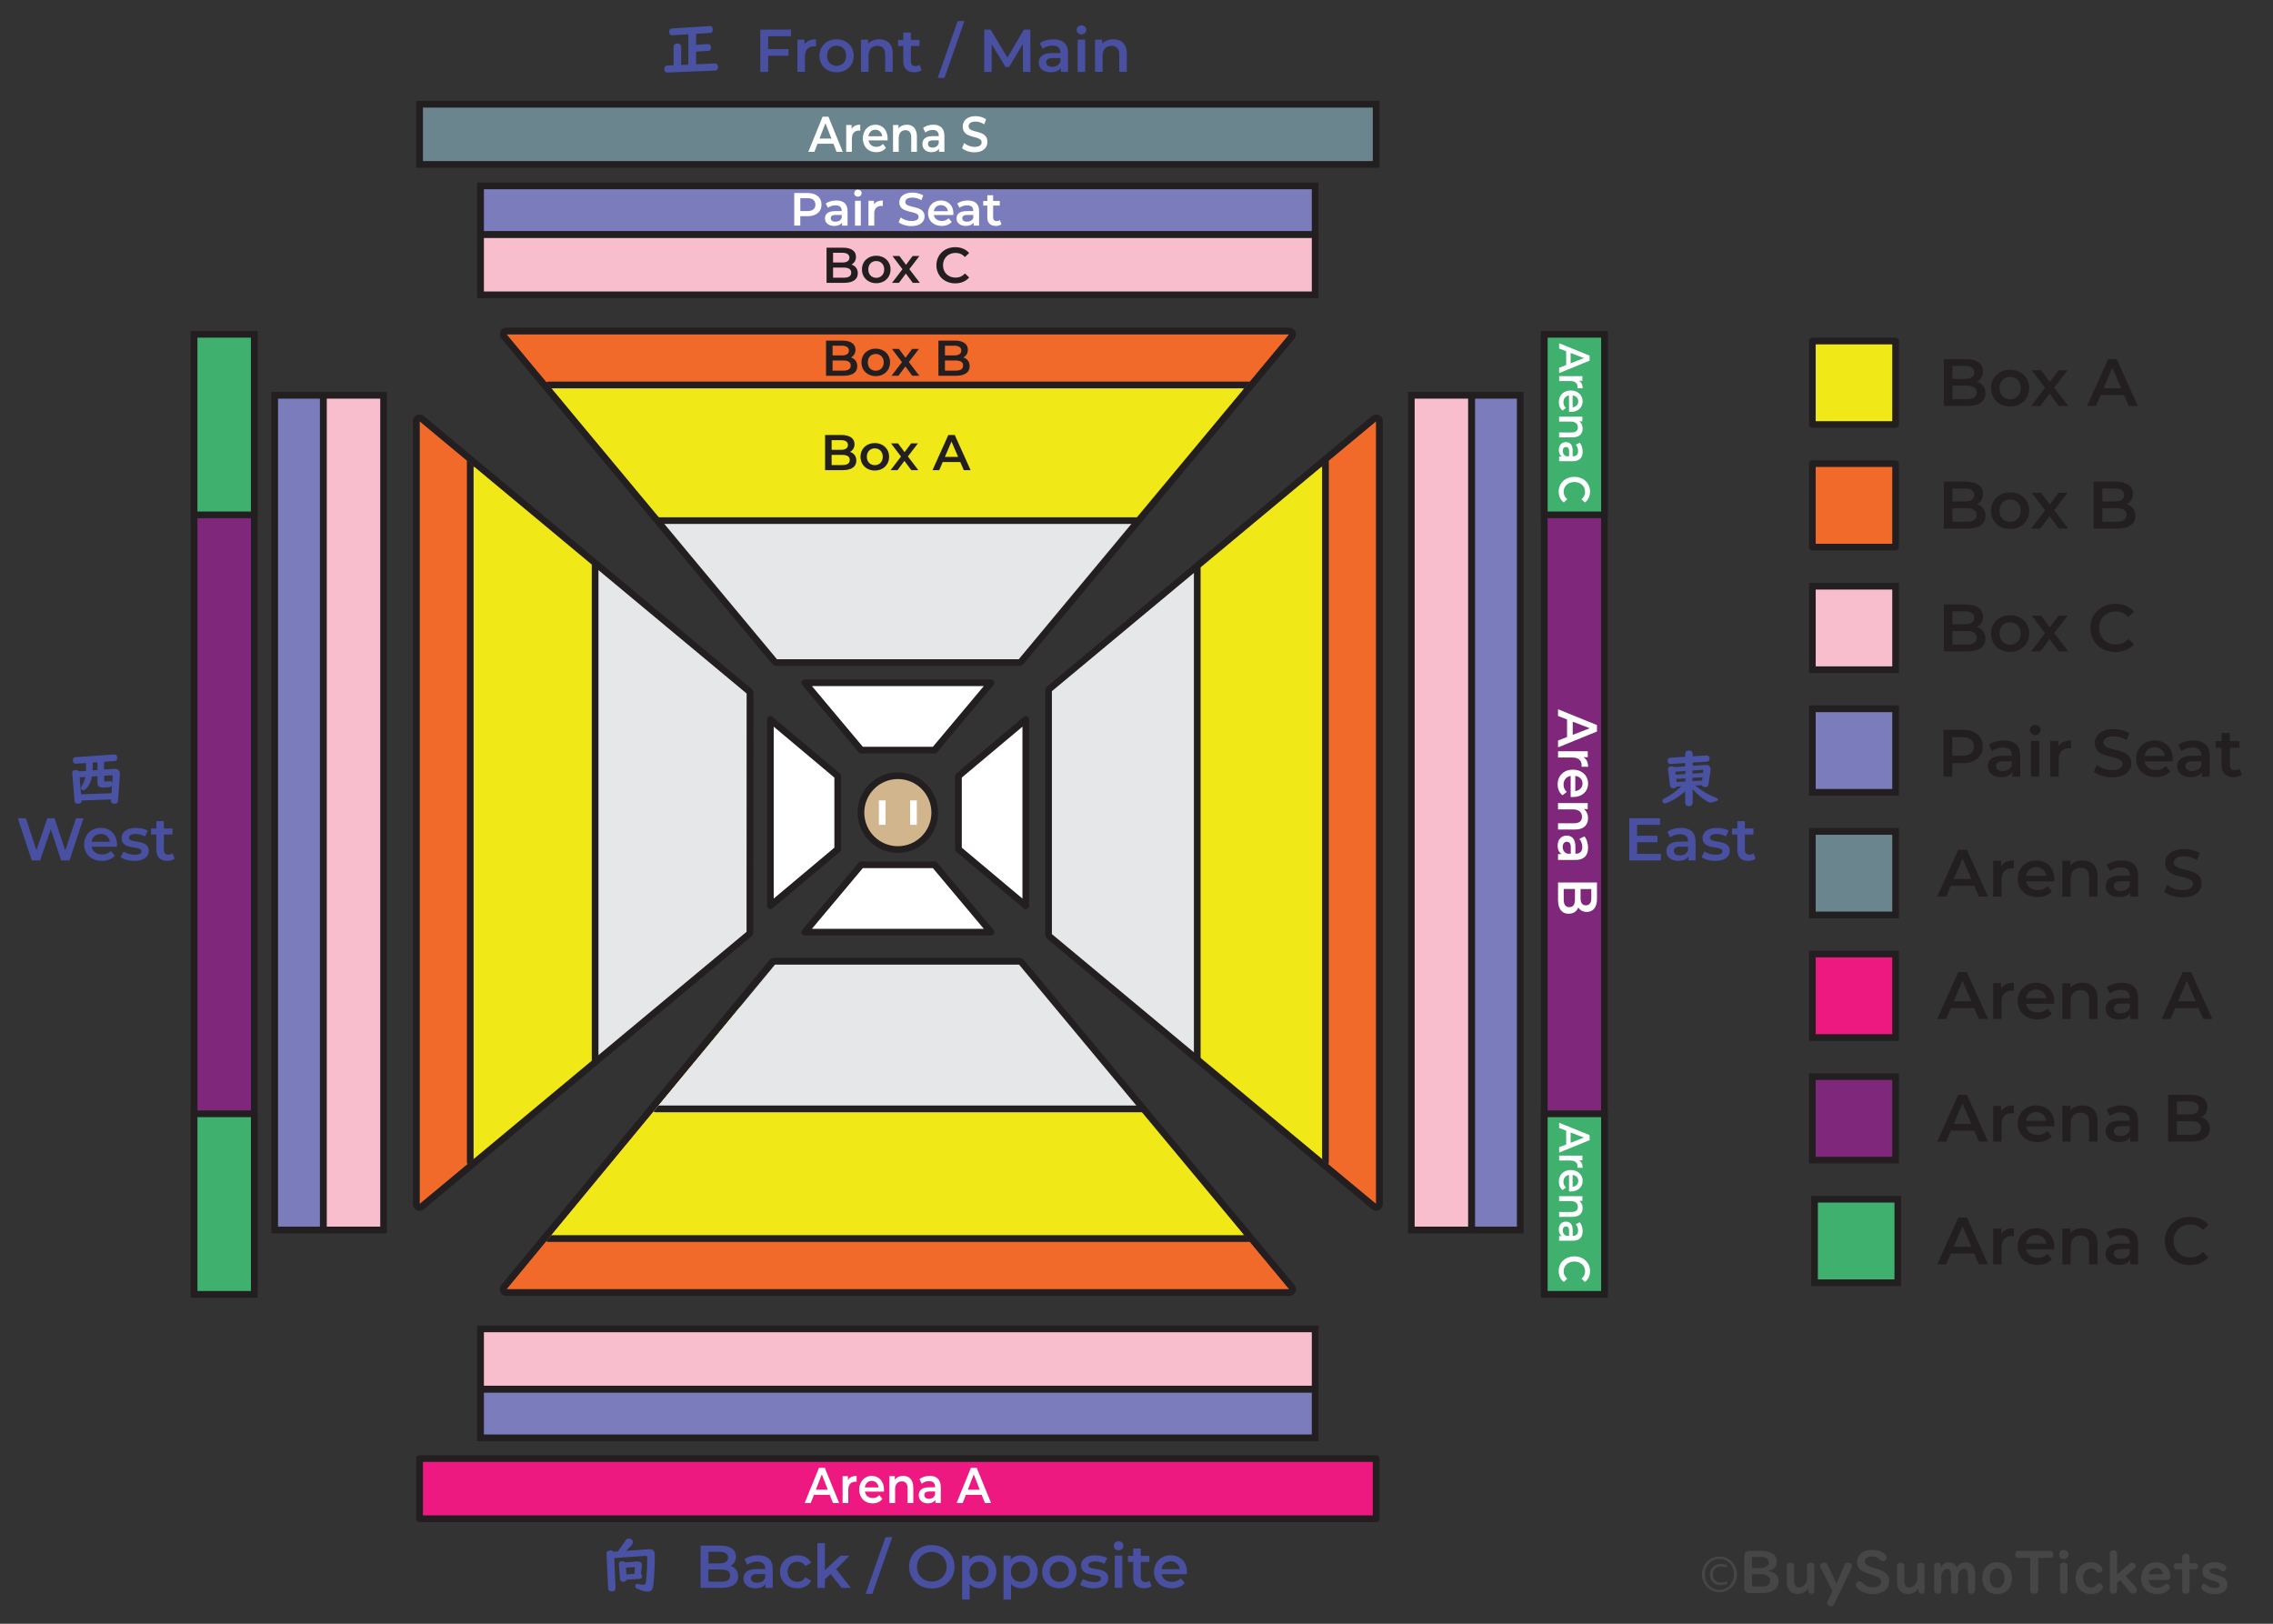 <?xml version="1.0" encoding="UTF-8"?>
<svg id="text" xmlns="http://www.w3.org/2000/svg" xmlns:xlink="http://www.w3.org/1999/xlink" viewBox="0 0 1357.29 969.49">
  <rect x="0" y="0" width="1357.29" height="969.49" fill="#333333" stroke="none"/>
  <defs>
    <style>
      .cls-1, .cls-2 {
        fill: #ed1980;
      }

      .cls-1, .cls-2, .cls-3, .cls-4, .cls-5, .cls-6, .cls-7, .cls-8, .cls-9, .cls-10, .cls-11, .cls-12, .cls-13, .cls-14 {
        stroke-width: 4px;
      }

      .cls-1, .cls-2, .cls-3, .cls-4, .cls-5, .cls-6, .cls-8, .cls-9, .cls-10, .cls-11, .cls-12, .cls-13, .cls-14 {
        stroke: #231f20;
      }

      .cls-1, .cls-3, .cls-4, .cls-5, .cls-7, .cls-8, .cls-10, .cls-13 {
        stroke-miterlimit: 10;
      }

      .cls-15 {
        opacity: .49;
      }

      .cls-2, .cls-6, .cls-9, .cls-11, .cls-12, .cls-14 {
        stroke-linecap: round;
        stroke-linejoin: round;
      }

      .cls-3, .cls-9 {
        fill: #7f287b;
      }

      .cls-16 {
        fill: #231f20;
      }

      .cls-17, .cls-6 {
        fill: #fff;
      }

      .cls-4 {
        fill: #40b06f;
      }

      .cls-5 {
        fill: #d1b58c;
      }

      .cls-18, .cls-14 {
        fill: #f26a2a;
      }

      .cls-19 {
        fill: #4952a3;
      }

      .cls-20, .cls-7, .cls-11 {
        fill: none;
      }

      .cls-21, .cls-12 {
        fill: #f1e917;
      }

      .cls-22 {
        clip-path: url(#clippath-1);
      }

      .cls-7 {
        stroke: #fff;
      }

      .cls-8 {
        fill: #7b7cbb;
      }

      .cls-23 {
        clip-path: url(#clippath-3);
      }

      .cls-24 {
        fill: #e6e7e8;
      }

      .cls-10 {
        fill: #f9becd;
      }

      .cls-25 {
        clip-path: url(#clippath-2);
      }

      .cls-26 {
        fill: #595a5c;
      }

      .cls-13 {
        fill: #6a858e;
      }

      .cls-27 {
        fill: #4950a2;
      }

      .cls-28 {
        clip-path: url(#clippath);
      }
    </style>
    <clipPath id="clippath">
      <polygon class="cls-20" points="536.14 487.33 302.42 769.75 769.87 769.75 536.14 487.33"/>
    </clipPath>
    <clipPath id="clippath-1">
      <polygon class="cls-20" points="536.14 482.02 302.42 199.61 769.87 199.61 536.14 482.02"/>
    </clipPath>
    <clipPath id="clippath-2">
      <polygon class="cls-20" points="539.32 485.2 821.73 718.92 821.73 251.47 539.32 485.2"/>
    </clipPath>
    <clipPath id="clippath-3">
      <polygon class="cls-20" points="532.97 485.2 250.55 718.92 250.55 251.47 532.97 485.2"/>
    </clipPath>
  </defs>
  <g class="cls-15">
    <g>
      <path class="cls-26" d="M1037.18,939.98c0,5.94-4.56,10.7-10.39,10.7s-10.49-4.76-10.49-10.7,4.62-10.63,10.49-10.63,10.39,4.76,10.39,10.63ZM1018.02,940.08c0,5.14,3.8,9.18,8.77,9.18s8.66-4.04,8.66-9.29-3.8-9.22-8.66-9.22-8.77,4.07-8.77,9.32h0ZM1031,936.04c-.45-.24-1.73-.79-3.35-.79-3.24,0-4.83,2.07-4.83,4.83s1.69,4.87,4.87,4.87c1.38,0,2.69-.38,3.49-.9l.41,1.31c-1.21.79-2.8,1.07-4.25,1.07-4,0-6.32-2.76-6.32-6.25,0-3.94,3.11-6.42,6.59-6.42,1.79,0,3.35.52,3.8.93l-.41,1.35Z"/>
      <path class="cls-26" d="M1055.93,937.99c4.12.69,6.18,2.75,6.18,6.18,0,2.55-1.22,4.46-3.67,5.73-1.64.85-3.73,1.28-6.27,1.28h-7.11c-2.34,0-3.5-1.17-3.5-3.51v-18.2c0-2.33,1.17-3.49,3.5-3.49h6.35c2.52,0,4.54.37,6.08,1.11,2.35,1.11,3.52,2.85,3.52,5.22,0,3.08-1.7,4.96-5.09,5.66v.02ZM1046.21,936.2h5.07c1.19,0,2.21-.22,3.07-.66,1.22-.63,1.84-1.54,1.84-2.75s-.59-2.11-1.77-2.64c-.79-.36-1.8-.54-3.03-.54h-4.45c-.48,0-.72.23-.72.69v5.9h0ZM1046.21,939.89v6.54c0,.57.3.86.89.86h4.6c1.6,0,2.82-.21,3.67-.64,1.09-.56,1.63-1.54,1.63-2.93,0-1.47-.71-2.53-2.14-3.18-.92-.43-2.09-.64-3.52-.64h-5.14.01Z"/>
      <path class="cls-26" d="M1079.64,948.46c-1.45,2.17-3.53,3.25-6.25,3.25-2.15,0-3.82-.78-5.02-2.32-.93-1.19-1.4-2.91-1.4-5.16v-9.35c0-.45.13-.83.4-1.15.43-.48,1.03-.72,1.8-.72.88,0,1.51.3,1.9.91.18.28.27.6.27.96v8.93c0,.99.15,1.81.46,2.46.49,1.08,1.32,1.62,2.48,1.62,1.29,0,2.48-.65,3.57-1.94.82-.98,1.23-1.96,1.23-2.93v-8.14c0-.48.16-.89.47-1.21.42-.44.99-.66,1.74-.66.88,0,1.51.3,1.9.91.18.28.27.6.27.96v14.9c0,.45-.11.83-.32,1.15-.31.46-.8.69-1.47.69-1.07,0-1.68-.56-1.84-1.68l-.2-1.47h0Z"/>
      <path class="cls-26" d="M1094.27,949.96l-7.18-13.99c-.16-.3-.24-.61-.24-.91,0-.79.4-1.39,1.2-1.8.37-.2.76-.3,1.16-.3.96,0,1.67.51,2.16,1.53l5.24,11.12,4.77-11.12c.43-1,1.1-1.5,2.01-1.5.47,0,.94.11,1.4.34.74.36,1.11.92,1.11,1.69,0,.35-.09.71-.27,1.09l-10.23,21.44c-.47,1-1.16,1.5-2.07,1.5-.29,0-.59-.05-.89-.15-.91-.3-1.37-.9-1.37-1.79,0-.28.07-.56.2-.84l3-6.3h0Z"/>
      <path class="cls-26" d="M1118.15,925.4c2.21,0,4.2.5,5.95,1.5,1.66.96,2.49,1.97,2.49,3.05,0,.54-.2,1.01-.61,1.42-.46.46-1.01.69-1.65.69-.57,0-1.16-.29-1.77-.86-1.31-1.25-2.79-1.87-4.43-1.87-1.3,0-2.36.22-3.17.67-.93.52-1.4,1.28-1.4,2.28,0,.89.42,1.63,1.26,2.22.63.45,2.13,1.03,4.5,1.73,3.08.91,5.18,1.81,6.3,2.71,1.67,1.35,2.51,3.08,2.51,5.19,0,2.47-.99,4.4-2.97,5.8-1.79,1.25-4.11,1.87-6.96,1.87-2.7,0-5.07-.65-7.13-1.96-1.94-1.24-2.92-2.44-2.92-3.61,0-.48.16-.92.47-1.3.44-.55.99-.82,1.67-.82.48,0,.93.15,1.33.45.12.1.36.33.72.69,1.7,1.66,3.65,2.49,5.85,2.49,1.47,0,2.66-.28,3.57-.83.99-.58,1.48-1.41,1.48-2.48s-.52-1.96-1.55-2.63c-.7-.44-2.26-1.04-4.7-1.8-2.58-.81-4.49-1.65-5.73-2.51-1.56-1.1-2.34-2.75-2.34-4.96,0-1.79.63-3.32,1.9-4.6,1.68-1.71,4.12-2.56,7.3-2.56l.03.03Z"/>
      <path class="cls-26" d="M1145.43,948.46c-1.45,2.17-3.53,3.25-6.25,3.25-2.15,0-3.82-.78-5.02-2.32-.93-1.19-1.4-2.91-1.4-5.16v-9.35c0-.45.13-.83.4-1.15.43-.48,1.03-.72,1.8-.72.88,0,1.51.3,1.9.91.18.28.27.6.27.96v8.93c0,.99.15,1.81.46,2.46.49,1.08,1.32,1.62,2.48,1.62,1.29,0,2.48-.65,3.57-1.94.82-.98,1.23-1.96,1.23-2.93v-8.14c0-.48.16-.89.47-1.21.42-.44.99-.66,1.74-.66.88,0,1.51.3,1.9.91.18.28.27.6.27.96v14.9c0,.45-.11.83-.32,1.15-.31.46-.8.69-1.47.69-1.07,0-1.68-.56-1.84-1.68l-.2-1.47h0Z"/>
      <path class="cls-26" d="M1158.91,935.74c1.08-1.91,2.74-2.87,4.97-2.87,1.13,0,2.13.31,2.98.93.68.5,1.19,1.19,1.52,2.07,1.27-2,3.11-3,5.51-3,2.11,0,3.66.93,4.63,2.8.6,1.13.89,2.52.89,4.16v9.91c0,.48-.16.88-.47,1.2-.42.43-.98.64-1.7.64-.96,0-1.6-.35-1.94-1.06-.11-.22-.17-.48-.17-.78v-9.49c0-.79-.14-1.48-.41-2.09-.44-.98-1.11-1.47-2-1.47-.82,0-1.58.41-2.29,1.23-.75.89-1.13,1.88-1.13,2.98v8.86c0,.44-.15.82-.44,1.15-.42.44-.98.66-1.7.66-.9,0-1.54-.32-1.92-.96-.15-.23-.22-.52-.22-.84v-9.35c0-.94-.15-1.73-.44-2.38-.4-.9-1.02-1.35-1.84-1.35s-1.65.46-2.38,1.37c-.74.93-1.11,1.96-1.11,3.08v8.6c0,.45-.13.83-.4,1.13-.43.47-1.01.71-1.75.71-.93,0-1.58-.34-1.94-1.01-.12-.24-.18-.51-.18-.83v-14.98c0-.46.15-.85.44-1.16.36-.39.82-.59,1.38-.59,1.2,0,1.87.6,2.01,1.79l.1.95h0Z"/>
      <path class="cls-26" d="M1192.57,932.77c2.54,0,4.63.84,6.27,2.53,1.72,1.76,2.58,4.08,2.58,6.94,0,2.26-.53,4.2-1.58,5.81-1.63,2.48-4.06,3.72-7.3,3.72-2.83,0-5.07-.99-6.71-2.97-1.44-1.72-2.16-3.91-2.16-6.59,0-2.87.85-5.17,2.56-6.91,1.65-1.7,3.76-2.54,6.34-2.54h0ZM1192.52,936.43c-1.43,0-2.55.62-3.37,1.85-.68,1.04-1.03,2.34-1.03,3.93,0,1.2.19,2.25.57,3.15.76,1.78,2.06,2.66,3.88,2.66,1.45,0,2.57-.61,3.37-1.82.68-1.04,1.03-2.38,1.03-3.99s-.37-2.98-1.1-4.01c-.82-1.18-1.94-1.77-3.35-1.77h0Z"/>
      <path class="cls-26" d="M1212.35,930.17h-7.25c-.33,0-.61-.07-.84-.22-.58-.36-.88-.98-.88-1.85,0-.73.22-1.3.66-1.7.28-.27.63-.41,1.06-.41h19.26c.36,0,.67.1.94.29.52.39.78.99.78,1.8s-.23,1.36-.69,1.74c-.28.24-.62.35-1.03.35h-7.25v19.43c0,.57-.2,1.03-.61,1.38-.45.39-1.04.59-1.79.59-1,0-1.7-.33-2.11-.98-.18-.28-.27-.61-.27-.99v-19.43h.02Z"/>
      <path class="cls-26" d="M1232.36,925.4c.5,0,.97.14,1.42.42.89.53,1.33,1.31,1.33,2.34,0,.72-.25,1.34-.74,1.87-.54.6-1.22.89-2.04.89-.46,0-.9-.11-1.31-.34-.96-.54-1.43-1.35-1.43-2.44,0-.85.32-1.55.96-2.09.53-.44,1.13-.66,1.82-.66h0ZM1234.55,934.87v14.79c0,.46-.14.85-.42,1.16-.43.49-1.03.74-1.8.74-.88,0-1.52-.31-1.92-.93-.18-.28-.27-.61-.27-.98v-14.79c0-.68.29-1.19.88-1.54.4-.25.85-.37,1.33-.37.57,0,1.08.16,1.52.49.46.36.69.83.69,1.42h0Z"/>
      <path class="cls-26" d="M1248.6,932.77c2.43,0,4.35.7,5.76,2.09.73.72,1.1,1.44,1.1,2.17,0,.55-.22,1.02-.67,1.42-.41.35-.87.52-1.38.52-.58,0-1.07-.24-1.47-.72-.96-1.17-2.08-1.75-3.37-1.75-1.47,0-2.65.62-3.54,1.85-.75,1.04-1.13,2.35-1.13,3.91s.43,2.91,1.28,3.98c.94,1.17,2.1,1.75,3.47,1.75s2.5-.67,3.57-2c.34-.44.77-.66,1.3-.66.49,0,.96.19,1.4.57.5.43.76.98.76,1.65,0,.6-.26,1.19-.78,1.79-1.42,1.63-3.5,2.44-6.25,2.44s-5.08-.93-6.81-2.8c-1.64-1.76-2.46-4.02-2.46-6.77,0-1.75.39-3.35,1.16-4.79,1.21-2.26,3.07-3.71,5.56-4.35.8-.2,1.63-.3,2.49-.3h.01Z"/>
      <path class="cls-26" d="M1264.16,944.99v4.72c0,.54-.19.97-.56,1.3-.44.38-.98.57-1.62.57-.94,0-1.6-.34-1.96-1.03-.12-.25-.18-.53-.18-.84v-22.26c0-.45.14-.82.42-1.13.42-.46.99-.69,1.72-.69.91,0,1.56.31,1.94.94.16.26.24.55.24.88v12.57l7.48-6.35c.51-.43,1.03-.64,1.57-.64.51,0,.96.19,1.35.57.48.48.72,1.02.72,1.6s-.25,1.07-.74,1.46l-5.31,4.25,6.18,6.79c.42.47.62,1.01.62,1.6,0,.71-.26,1.26-.79,1.65-.51.38-1.04.57-1.62.57-.65,0-1.21-.28-1.67-.84l-5.86-7.26-1.94,1.57h.01Z"/>
      <path class="cls-26" d="M1283.03,943.34c.07,1.36.55,2.46,1.45,3.3.98.92,2.21,1.38,3.71,1.38,1.7,0,3.15-.62,4.35-1.85.33-.35.71-.52,1.15-.52.5,0,.95.21,1.37.62.38.39.57.86.57,1.4,0,.62-.31,1.22-.93,1.8-1.61,1.54-3.83,2.31-6.67,2.31-2.46,0-4.52-.69-6.18-2.06-2.19-1.79-3.29-4.26-3.29-7.43,0-2.35.62-4.36,1.85-6.03,1.71-2.33,4.11-3.49,7.2-3.49,2.55,0,4.65.94,6.3,2.81,1.4,1.58,2.11,3.37,2.11,5.34,0,.88-.16,1.49-.49,1.84-.36.38-.94.57-1.75.57h-10.75ZM1283.1,939.95h7.94c.35,0,.52-.14.52-.42,0-.61-.25-1.22-.76-1.84-.78-.96-1.86-1.43-3.25-1.43-.83,0-1.61.21-2.34.64-1.18.69-1.88,1.7-2.11,3.05Z"/>
      <path class="cls-26" d="M1303.09,933.39v-3.82c0-.47.15-.87.46-1.2.42-.47.99-.71,1.74-.71.87,0,1.49.31,1.89.94.18.28.27.6.27.96v3.82h3.56c.42,0,.75.15,1.01.46.31.36.47.81.47,1.37,0,.72-.26,1.25-.78,1.58-.2.12-.44.19-.71.19h-3.56v12.72c0,.45-.13.83-.4,1.15-.43.48-1.02.72-1.79.72-.87,0-1.5-.3-1.89-.91-.18-.27-.27-.59-.27-.96v-12.72h-3.56c-.34,0-.63-.11-.88-.32-.4-.35-.61-.84-.61-1.48,0-.74.26-1.27.78-1.58.21-.13.45-.2.71-.2h3.56Z"/>
      <path class="cls-26" d="M1322.31,932.77c2.44,0,4.39.51,5.86,1.53.8.55,1.2,1.2,1.2,1.96,0,.44-.13.85-.4,1.23-.37.51-.88.76-1.52.76-.42,0-.88-.2-1.38-.59-1.15-.89-2.42-1.33-3.83-1.33-1.82,0-2.73.52-2.73,1.55,0,.61.33,1.08.98,1.42.21.1.58.24,1.1.4,3.04.93,4.93,1.58,5.65,1.94,1.88.93,2.81,2.42,2.81,4.46,0,1.9-.75,3.35-2.26,4.37-1.31.88-3.09,1.31-5.34,1.31-2.57,0-4.69-.58-6.35-1.75-1.08-.76-1.62-1.56-1.62-2.39,0-.39.13-.78.39-1.15.36-.5.84-.76,1.43-.76.47,0,.92.2,1.33.59,1.26,1.2,2.85,1.8,4.79,1.8s3.02-.54,3.02-1.62c0-.73-.5-1.34-1.52-1.84-.65-.3-2.22-.84-4.7-1.6-2.7-.82-4.04-2.47-4.04-4.94,0-1.93.93-3.4,2.78-4.4,1.18-.64,2.63-.96,4.37-.96h-.02Z"/>
    </g>
  </g>
  <g>
    <g>
      <path class="cls-16" d="M1178.89,748.48h-14l-2.76,6.48h-5.36l12.6-28h5.12l12.64,28h-5.44l-2.8-6.48ZM1177.17,744.4l-5.28-12.24-5.24,12.24h10.52Z"/>
      <path class="cls-16" d="M1202.57,733.36v4.76c-.44-.08-.8-.12-1.16-.12-3.8,0-6.2,2.24-6.2,6.6v10.36h-5v-21.36h4.76v3.12c1.44-2.24,4.04-3.36,7.6-3.36Z"/>
      <path class="cls-16" d="M1226.6,745.88h-16.76c.6,3.12,3.2,5.12,6.92,5.12,2.4,0,4.28-.76,5.8-2.32l2.68,3.08c-1.92,2.28-4.92,3.48-8.6,3.48-7.16,0-11.8-4.6-11.8-10.96s4.68-10.92,11.04-10.92,10.8,4.36,10.8,11.04c0,.4-.04,1-.08,1.48h0ZM1209.8,742.56h12.12c-.4-3.08-2.76-5.2-6.04-5.2s-5.6,2.08-6.08,5.2Z"/>
      <path class="cls-16" d="M1252.52,742.72v12.24h-5v-11.6c0-3.8-1.88-5.64-5.08-5.64-3.56,0-5.96,2.16-5.96,6.44v10.8h-5v-21.36h4.76v2.76c1.64-1.96,4.24-3,7.36-3,5.12,0,8.92,2.92,8.92,9.36h0Z"/>
      <path class="cls-16" d="M1276.76,742.44v12.52h-4.72v-2.6c-1.2,1.84-3.52,2.88-6.72,2.88-4.88,0-7.96-2.68-7.96-6.4s2.4-6.36,8.88-6.36h5.52v-.32c0-2.92-1.76-4.64-5.32-4.64-2.4,0-4.88.8-6.48,2.12l-1.96-3.64c2.28-1.76,5.6-2.64,9.04-2.64,6.16,0,9.72,2.92,9.72,9.08h0ZM1271.76,748.28v-2.48h-5.16c-3.4,0-4.32,1.28-4.32,2.84,0,1.8,1.52,2.96,4.08,2.96s4.56-1.12,5.4-3.32h0Z"/>
      <path class="cls-16" d="M1292.69,740.96c0-8.36,6.4-14.4,15-14.4,4.56,0,8.48,1.64,11.08,4.68l-3.36,3.16c-2.04-2.2-4.56-3.28-7.48-3.28-5.8,0-10,4.08-10,9.84s4.2,9.84,10,9.84c2.92,0,5.44-1.08,7.48-3.32l3.36,3.2c-2.6,3.04-6.52,4.68-11.12,4.68-8.56,0-14.96-6.04-14.96-14.4h0Z"/>
    </g>
    <rect class="cls-14" x="1082.22" y="276.81" width="49.71" height="49.86"/>
    <rect class="cls-12" x="1082.22" y="203.61" width="49.71" height="49.86"/>
    <rect class="cls-10" x="1082.22" y="350.01" width="49.71" height="49.86"/>
    <rect class="cls-8" x="1082.22" y="423.21" width="49.71" height="49.86"/>
    <rect class="cls-13" x="1082.22" y="496.42" width="49.71" height="49.86"/>
    <rect class="cls-1" x="1082.22" y="569.62" width="49.71" height="49.86"/>
    <rect class="cls-3" x="1082.22" y="642.82" width="49.71" height="49.86"/>
    <g>
      <path class="cls-16" d="M1185.6,234.8c0,4.8-3.76,7.6-10.96,7.6h-13.92v-28h13.12c6.72,0,10.32,2.84,10.32,7.28,0,2.88-1.44,5-3.6,6.16,3,.96,5.04,3.32,5.04,6.96ZM1165.92,218.48v7.72h7.36c3.6,0,5.64-1.28,5.64-3.84s-2.04-3.88-5.64-3.88h-7.36ZM1180.36,234.28c0-2.8-2.12-4.04-6.04-4.04h-8.4v8.08h8.4c3.92,0,6.04-1.24,6.04-4.04h0Z"/>
      <path class="cls-16" d="M1188.93,231.72c0-6.4,4.8-10.92,11.36-10.92s11.4,4.52,11.4,10.92-4.76,10.96-11.4,10.96-11.36-4.56-11.36-10.96ZM1206.65,231.72c0-4.08-2.72-6.68-6.36-6.68s-6.32,2.6-6.32,6.68,2.72,6.68,6.32,6.68,6.36-2.6,6.36-6.68Z"/>
      <path class="cls-16" d="M1229.37,242.4l-5.48-7.4-5.52,7.4h-5.52l8.32-10.84-7.96-10.52h5.56l5.24,7,5.24-7h5.4l-8,10.44,8.36,10.92h-5.64Z"/>
      <path class="cls-16" d="M1268.36,235.92h-14l-2.76,6.48h-5.36l12.6-28h5.12l12.64,28h-5.44l-2.8-6.48ZM1266.64,231.84l-5.28-12.24-5.24,12.24h10.52Z"/>
    </g>
    <g>
      <path class="cls-16" d="M1185.6,308c0,4.8-3.76,7.6-10.96,7.6h-13.92v-28h13.12c6.72,0,10.32,2.84,10.32,7.28,0,2.88-1.44,5-3.6,6.16,3,.96,5.04,3.32,5.04,6.96ZM1165.92,291.68v7.72h7.36c3.6,0,5.64-1.28,5.64-3.84s-2.04-3.88-5.64-3.88h-7.36ZM1180.36,307.48c0-2.8-2.12-4.04-6.04-4.04h-8.4v8.08h8.4c3.92,0,6.04-1.24,6.04-4.04h0Z"/>
      <path class="cls-16" d="M1188.93,304.92c0-6.4,4.8-10.92,11.36-10.92s11.4,4.52,11.4,10.92-4.76,10.96-11.4,10.96-11.36-4.56-11.36-10.96ZM1206.65,304.92c0-4.08-2.72-6.68-6.36-6.68s-6.32,2.6-6.32,6.68,2.72,6.68,6.32,6.68,6.36-2.6,6.36-6.68Z"/>
      <path class="cls-16" d="M1229.37,315.6l-5.48-7.4-5.52,7.4h-5.52l8.32-10.84-7.96-10.52h5.56l5.24,7,5.24-7h5.4l-8,10.44,8.36,10.92h-5.64Z"/>
      <path class="cls-16" d="M1275.08,308c0,4.8-3.76,7.6-10.96,7.6h-13.92v-28h13.12c6.72,0,10.32,2.84,10.32,7.28,0,2.88-1.44,5-3.6,6.16,3,.96,5.04,3.32,5.04,6.96ZM1255.4,291.68v7.72h7.36c3.6,0,5.64-1.28,5.64-3.84s-2.04-3.88-5.64-3.88h-7.36ZM1269.84,307.48c0-2.8-2.12-4.04-6.04-4.04h-8.4v8.08h8.4c3.92,0,6.04-1.24,6.04-4.04h0Z"/>
    </g>
    <g>
      <path class="cls-16" d="M1185.6,381.34c0,4.8-3.76,7.6-10.96,7.6h-13.92v-28h13.12c6.72,0,10.32,2.84,10.32,7.28,0,2.88-1.44,5-3.6,6.16,3,.96,5.04,3.32,5.04,6.96ZM1165.92,365.02v7.72h7.36c3.6,0,5.64-1.28,5.64-3.84s-2.04-3.88-5.64-3.88h-7.36ZM1180.36,380.82c0-2.8-2.12-4.04-6.04-4.04h-8.4v8.08h8.4c3.92,0,6.04-1.24,6.04-4.04h0Z"/>
      <path class="cls-16" d="M1188.93,378.26c0-6.4,4.8-10.92,11.36-10.92s11.4,4.52,11.4,10.92-4.76,10.96-11.4,10.96-11.36-4.56-11.36-10.96ZM1206.65,378.26c0-4.08-2.72-6.68-6.36-6.68s-6.32,2.6-6.32,6.68,2.72,6.68,6.32,6.68,6.36-2.6,6.36-6.68Z"/>
      <path class="cls-16" d="M1229.37,388.94l-5.48-7.4-5.52,7.4h-5.52l8.32-10.84-7.96-10.52h5.56l5.24,7,5.24-7h5.4l-8,10.44,8.36,10.92h-5.64Z"/>
      <path class="cls-16" d="M1248.21,374.94c0-8.36,6.4-14.4,15-14.4,4.56,0,8.48,1.64,11.08,4.68l-3.36,3.16c-2.04-2.2-4.56-3.28-7.48-3.28-5.8,0-10,4.08-10,9.84s4.2,9.84,10,9.84c2.92,0,5.44-1.08,7.48-3.32l3.36,3.2c-2.6,3.04-6.52,4.68-11.12,4.68-8.56,0-14.96-6.04-14.96-14.4Z"/>
    </g>
    <g>
      <path class="cls-16" d="M1178.89,528.87h-14l-2.76,6.48h-5.36l12.6-27.99h5.12l12.64,27.99h-5.44l-2.8-6.48ZM1177.17,524.79l-5.28-12.24-5.24,12.24h10.52Z"/>
      <path class="cls-16" d="M1202.57,513.75v4.76c-.44-.08-.8-.12-1.16-.12-3.8,0-6.2,2.24-6.2,6.6v10.36h-5v-21.36h4.76v3.12c1.44-2.24,4.04-3.36,7.6-3.36Z"/>
      <path class="cls-16" d="M1226.61,526.27h-16.76c.6,3.12,3.2,5.12,6.92,5.12,2.4,0,4.28-.76,5.8-2.32l2.68,3.08c-1.92,2.28-4.92,3.48-8.6,3.48-7.16,0-11.8-4.6-11.8-10.96s4.68-10.92,11.04-10.92,10.8,4.36,10.8,11.04c0,.4-.04,1-.08,1.48h0ZM1209.81,522.95h12.12c-.4-3.08-2.76-5.2-6.04-5.2s-5.6,2.08-6.08,5.2Z"/>
      <path class="cls-16" d="M1252.52,523.11v12.24h-5v-11.6c0-3.8-1.88-5.64-5.08-5.64-3.56,0-5.96,2.16-5.96,6.44v10.8h-5v-21.36h4.76v2.76c1.64-1.96,4.24-3,7.36-3,5.12,0,8.92,2.92,8.92,9.36h0Z"/>
      <path class="cls-16" d="M1276.76,522.83v12.52h-4.72v-2.6c-1.2,1.84-3.52,2.88-6.72,2.88-4.88,0-7.96-2.68-7.96-6.4s2.4-6.36,8.88-6.36h5.52v-.32c0-2.92-1.76-4.64-5.32-4.64-2.4,0-4.88.8-6.48,2.12l-1.96-3.64c2.28-1.76,5.6-2.64,9.04-2.64,6.16,0,9.72,2.92,9.72,9.08h0ZM1271.76,528.67v-2.48h-5.16c-3.4,0-4.32,1.28-4.32,2.84,0,1.8,1.52,2.96,4.08,2.96s4.56-1.12,5.4-3.32h0Z"/>
      <path class="cls-16" d="M1292.33,532.39l1.8-4.04c2.24,1.8,5.8,3.08,9.24,3.08,4.36,0,6.2-1.56,6.2-3.64,0-6.04-16.64-2.08-16.64-12.48,0-4.52,3.6-8.36,11.28-8.36,3.36,0,6.88.88,9.32,2.48l-1.64,4.04c-2.52-1.48-5.28-2.2-7.72-2.2-4.32,0-6.08,1.68-6.08,3.8,0,5.96,16.6,2.08,16.6,12.36,0,4.48-3.64,8.32-11.32,8.32-4.36,0-8.72-1.36-11.04-3.36Z"/>
    </g>
    <g>
      <path class="cls-16" d="M1178.89,601.93h-14l-2.76,6.48h-5.36l12.6-28h5.12l12.64,28h-5.44l-2.8-6.48ZM1177.17,597.85l-5.28-12.24-5.24,12.24h10.52Z"/>
      <path class="cls-16" d="M1202.57,586.81v4.76c-.44-.08-.8-.12-1.16-.12-3.8,0-6.2,2.24-6.2,6.6v10.36h-5v-21.36h4.76v3.12c1.44-2.24,4.04-3.36,7.6-3.36Z"/>
      <path class="cls-16" d="M1226.61,599.33h-16.76c.6,3.12,3.2,5.12,6.92,5.12,2.4,0,4.28-.76,5.8-2.32l2.68,3.08c-1.92,2.28-4.92,3.48-8.6,3.48-7.16,0-11.8-4.6-11.8-10.96s4.68-10.92,11.04-10.92,10.8,4.36,10.8,11.04c0,.4-.04,1-.08,1.48h0ZM1209.81,596.01h12.12c-.4-3.08-2.76-5.2-6.04-5.2s-5.6,2.08-6.08,5.2Z"/>
      <path class="cls-16" d="M1252.52,596.17v12.24h-5v-11.6c0-3.8-1.88-5.64-5.08-5.64-3.56,0-5.96,2.16-5.96,6.44v10.8h-5v-21.36h4.76v2.76c1.64-1.96,4.24-3,7.36-3,5.12,0,8.92,2.92,8.92,9.36h0Z"/>
      <path class="cls-16" d="M1276.76,595.89v12.52h-4.72v-2.6c-1.2,1.84-3.52,2.88-6.72,2.88-4.88,0-7.96-2.68-7.96-6.4s2.4-6.36,8.88-6.36h5.52v-.32c0-2.92-1.76-4.64-5.32-4.64-2.4,0-4.88.8-6.48,2.12l-1.96-3.64c2.28-1.76,5.6-2.64,9.04-2.64,6.16,0,9.72,2.92,9.72,9.08h0ZM1271.76,601.73v-2.48h-5.16c-3.4,0-4.32,1.28-4.32,2.84,0,1.8,1.52,2.96,4.08,2.96s4.56-1.12,5.4-3.32h0Z"/>
      <path class="cls-16" d="M1312.84,601.93h-14l-2.76,6.48h-5.36l12.6-28h5.12l12.64,28h-5.44l-2.8-6.48ZM1311.12,597.85l-5.28-12.24-5.24,12.24h10.52Z"/>
    </g>
    <rect class="cls-4" x="1083.51" y="716.02" width="49.74" height="49.87"/>
    <g>
      <path class="cls-16" d="M1178.89,675.13h-14l-2.76,6.48h-5.36l12.6-27.99h5.12l12.64,27.99h-5.44l-2.8-6.48ZM1177.17,671.05l-5.28-12.24-5.24,12.24h10.52Z"/>
      <path class="cls-16" d="M1202.57,660.01v4.76c-.44-.08-.8-.12-1.16-.12-3.8,0-6.2,2.24-6.2,6.6v10.36h-5v-21.36h4.76v3.12c1.44-2.24,4.04-3.36,7.6-3.36Z"/>
      <path class="cls-16" d="M1226.61,672.53h-16.76c.6,3.12,3.2,5.12,6.92,5.12,2.4,0,4.28-.76,5.8-2.32l2.68,3.08c-1.92,2.28-4.92,3.48-8.6,3.48-7.16,0-11.8-4.6-11.8-10.96s4.68-10.92,11.04-10.92,10.8,4.36,10.8,11.04c0,.4-.04,1-.08,1.48h0ZM1209.81,669.21h12.12c-.4-3.08-2.76-5.2-6.04-5.2s-5.6,2.08-6.08,5.2Z"/>
      <path class="cls-16" d="M1252.52,669.37v12.24h-5v-11.6c0-3.8-1.88-5.64-5.08-5.64-3.56,0-5.96,2.16-5.96,6.44v10.8h-5v-21.36h4.76v2.76c1.64-1.96,4.24-3,7.36-3,5.12,0,8.92,2.92,8.92,9.36h0Z"/>
      <path class="cls-16" d="M1276.76,669.09v12.52h-4.72v-2.6c-1.2,1.84-3.52,2.88-6.72,2.88-4.88,0-7.96-2.68-7.96-6.4s2.4-6.36,8.88-6.36h5.52v-.32c0-2.92-1.76-4.64-5.32-4.64-2.4,0-4.88.8-6.48,2.12l-1.96-3.64c2.28-1.76,5.6-2.64,9.04-2.64,6.16,0,9.72,2.92,9.72,9.08h0ZM1271.76,674.93v-2.48h-5.16c-3.4,0-4.32,1.28-4.32,2.84,0,1.8,1.52,2.96,4.08,2.96s4.56-1.12,5.4-3.32h0Z"/>
      <path class="cls-16" d="M1319.56,674.01c0,4.8-3.76,7.6-10.96,7.6h-13.92v-27.99h13.12c6.72,0,10.32,2.84,10.32,7.28,0,2.88-1.44,5-3.6,6.16,3,.96,5.04,3.32,5.04,6.96h0ZM1299.88,657.69v7.72h7.36c3.6,0,5.64-1.28,5.64-3.84s-2.04-3.88-5.64-3.88h-7.36ZM1314.32,673.49c0-2.8-2.12-4.04-6.04-4.04h-8.4v8.08h8.4c3.92,0,6.04-1.24,6.04-4.04h0Z"/>
    </g>
    <g>
      <path class="cls-16" d="M1183.96,445.69c0,6.16-4.56,9.96-11.92,9.96h-6.32v8.08h-5.2v-28h11.52c7.36,0,11.92,3.76,11.92,9.96h0ZM1178.72,445.69c0-3.52-2.36-5.56-6.92-5.56h-6.08v11.12h6.08c4.56,0,6.92-2.04,6.92-5.56Z"/>
      <path class="cls-16" d="M1206.36,451.21v12.52h-4.72v-2.6c-1.2,1.84-3.52,2.88-6.72,2.88-4.88,0-7.96-2.68-7.96-6.4s2.4-6.36,8.88-6.36h5.52v-.32c0-2.92-1.76-4.64-5.32-4.64-2.4,0-4.88.8-6.48,2.12l-1.96-3.64c2.28-1.76,5.6-2.64,9.04-2.64,6.16,0,9.72,2.92,9.72,9.08h0ZM1201.36,457.05v-2.48h-5.16c-3.4,0-4.32,1.28-4.32,2.84,0,1.8,1.52,2.96,4.08,2.96s4.56-1.12,5.4-3.32h0Z"/>
      <path class="cls-16" d="M1212.09,435.85c0-1.68,1.36-3,3.2-3s3.2,1.24,3.2,2.88c0,1.76-1.32,3.12-3.2,3.12s-3.2-1.32-3.2-3ZM1212.77,442.37h5v21.36h-5v-21.36Z"/>
      <path class="cls-16" d="M1236.69,442.13v4.76c-.44-.08-.8-.12-1.16-.12-3.8,0-6.2,2.24-6.2,6.6v10.36h-5v-21.36h4.76v3.12c1.44-2.24,4.04-3.36,7.6-3.36Z"/>
      <path class="cls-16" d="M1250.29,460.76l1.8-4.04c2.24,1.8,5.8,3.08,9.24,3.08,4.36,0,6.2-1.56,6.2-3.64,0-6.04-16.64-2.08-16.64-12.48,0-4.52,3.6-8.36,11.28-8.36,3.36,0,6.88.88,9.32,2.48l-1.64,4.04c-2.52-1.48-5.28-2.2-7.72-2.2-4.32,0-6.08,1.68-6.08,3.8,0,5.96,16.6,2.08,16.6,12.36,0,4.48-3.64,8.32-11.32,8.32-4.36,0-8.72-1.36-11.04-3.36h0Z"/>
      <path class="cls-16" d="M1297.32,454.64h-16.76c.6,3.12,3.2,5.12,6.92,5.12,2.4,0,4.28-.76,5.8-2.32l2.68,3.08c-1.92,2.28-4.92,3.48-8.6,3.48-7.16,0-11.8-4.6-11.8-10.96s4.68-10.92,11.04-10.92,10.8,4.36,10.8,11.04c0,.4-.04,1-.08,1.48h0ZM1280.52,451.32h12.12c-.4-3.08-2.76-5.2-6.04-5.2s-5.6,2.08-6.08,5.2Z"/>
      <path class="cls-16" d="M1319.48,451.21v12.52h-4.72v-2.6c-1.2,1.84-3.52,2.88-6.72,2.88-4.88,0-7.96-2.68-7.96-6.4s2.4-6.36,8.88-6.36h5.52v-.32c0-2.92-1.76-4.64-5.32-4.64-2.4,0-4.88.8-6.48,2.12l-1.96-3.64c2.28-1.76,5.6-2.64,9.04-2.64,6.16,0,9.72,2.92,9.72,9.08h0ZM1314.48,457.05v-2.48h-5.16c-3.4,0-4.32,1.28-4.32,2.84,0,1.8,1.52,2.96,4.08,2.96s4.56-1.12,5.4-3.32h0Z"/>
      <path class="cls-16" d="M1338.72,462.56c-1.2.96-3,1.44-4.8,1.44-4.68,0-7.36-2.48-7.36-7.2v-10.28h-3.52v-4h3.52v-4.88h5v4.88h5.72v4h-5.72v10.16c0,2.08,1.04,3.2,2.96,3.2,1.04,0,2.04-.28,2.8-.88l1.4,3.56Z"/>
    </g>
  </g>
  <g>
    <circle class="cls-5" cx="536.14" cy="485.2" r="22.04"/>
    <g>
      <line class="cls-7" x1="526.81" y1="477.93" x2="526.81" y2="492.47"/>
      <line class="cls-7" x1="545.47" y1="477.93" x2="545.47" y2="492.47"/>
    </g>
  </g>
  <path class="cls-6" d="M558,516.34c9.19,10.96,20.77,24.75,33.75,40.22h-111.21c12.97-15.45,24.54-29.25,33.75-40.22h43.71"/>
  <path class="cls-6" d="M558,447.87c9.19-10.96,20.77-24.75,33.75-40.22h-111.21c12.97,15.45,24.54,29.25,33.75,40.22h43.71"/>
  <path class="cls-6" d="M500.23,463.34c-10.96-9.19-24.75-20.77-40.22-33.75v111.21c15.45-12.97,29.25-24.54,40.22-33.75v-43.71"/>
  <path class="cls-6" d="M572.32,463.34c10.96-9.19,24.75-20.77,40.22-33.75v111.21c-15.45-12.97-29.25-24.54-40.22-33.75v-43.71"/>
  <path class="cls-19" d="M1006.32,472.5c-3.07,2.71-6.25,4.81-9.54,6.31-1.3.59-2.2.88-2.69.88-.54,0-.93-.21-1.18-.62-.18-.29-.26-.58-.26-.86,0-.47.23-.88.7-1.23.14-.11.6-.36,1.39-.76,2.92-1.49,6.02-3.73,9.3-6.71l-2.92.16c-.39.64-1.04.97-1.95.97-1.14,0-1.78-.54-1.92-1.62l-1.2-9.3c-.01-.11-.02-.22-.02-.33,0-.77.33-1.32.98-1.63.36-.16.76-.25,1.2-.25.61,0,1.11.18,1.49.54l6.61-.47v-1.97l-8.61.56h-.14c-.68,0-1.17-.29-1.48-.88-.16-.32-.25-.67-.25-1.05,0-.7.26-1.22.77-1.55.25-.16.53-.25.84-.26l8.86-.58v-1.81c0-.6.21-1.07.62-1.41.41-.33.95-.49,1.62-.49,1.01,0,1.68.36,2.02,1.09.12.23.18.5.18.81v1.53l8.21-.51c.47-.04.86.06,1.18.3.49.36.74.9.74,1.6,0,1.14-.54,1.74-1.63,1.81l-8.49.54v1.95l7.08-.53c.2-.01.4-.02.6-.02,2.02,0,3.02.91,3.02,2.74,0,.38-.03.74-.09,1.09l-1.21,7.86c-.16,1.03-.82,1.55-1.97,1.55-1.01,0-1.65-.38-1.92-1.14l-3.99.23c3.98,3.21,8.08,5.61,12.29,7.21.94.36,1.41.76,1.41,1.18,0,.33-.33.62-1,.88-1.54.59-2.71.88-3.52.88-.73,0-1.75-.44-3.08-1.32-2.68-1.79-5.23-3.98-7.63-6.56v8.16c0,.45-.15.84-.46,1.18-.43.46-1.02.69-1.76.69-.93,0-1.58-.32-1.97-.97-.16-.26-.25-.56-.25-.9v-6.96h.02ZM1006.39,462.16v-1.81l-5.96.42.19,1.76,5.77-.37h0ZM1006.39,464.71l-5.47.35.21,1.85,5.26-.3v-1.9h0ZM1010.64,461.88l6.28-.39.12-1.09c.02-.15.04-.25.04-.3,0-.3-.18-.46-.54-.46h-.18l-5.71.4v1.83h-.01ZM1010.64,464.45v1.93l5.75-.32.23-2-5.98.39Z"/>
  <path class="cls-19" d="M66.29,477.32l-17.58.65v.09c0,.07.02.13.02.18,0,1.08-.7,1.62-2.09,1.62s-2.03-.55-2.13-1.65l-1.37-16.66c0-.08-.02-.13-.02-.16,0-.67.33-1.14.98-1.41.34-.14.71-.21,1.11-.21.87,0,1.49.27,1.86.81l4.29-.3c.02-.61.04-1.16.04-1.65,0-1.15-.03-2.16-.09-3.04l-5.8.4-.14.02c-.87.06-1.44-.36-1.72-1.25-.08-.27-.12-.55-.12-.84,0-1.15.54-1.76,1.63-1.85l22.85-1.62c.49-.04.91.07,1.25.32.49.38.74.95.74,1.72,0,1.21-.56,1.85-1.67,1.92l-6.19.44v4.62l5.77-.42h.42c2.18,0,3.27,1.07,3.27,3.22,0,.08,0,.23-.02.46l-1.09,15.52c-.07,1.1-.76,1.65-2.07,1.65-.74,0-1.31-.19-1.71-.56-.32-.29-.47-.66-.47-1.11v-.19l.05-.7v-.02ZM51,463.93l-3.43.23.84,10.11,18.16-.67.35-5.06c-.11.63-.42,1.06-.93,1.28-.66.27-2.04.4-4.15.4-1.43,0-2.41-.26-2.94-.79-.48-.48-.72-1.22-.72-2.21v-3.78l-3.25.23c-.56,2.75-1.53,4.95-2.9,6.57-.9,1.07-1.66,1.6-2.29,1.6-.27,0-.54-.09-.81-.26-.4-.25-.6-.59-.6-1.02,0-.32.2-.82.6-1.51.97-1.66,1.66-3.37,2.06-5.12h.01ZM58.19,459.76v-4.66l-2.87.21c.04,1.36.05,2.37.05,3.04,0,.59,0,1.12-.02,1.62l2.83-.21h0ZM62.15,463.17v2.53c0,.3.04.53.11.67.08.18.33.26.74.26.73,0,1.41-.07,2.04-.21.25-.05.43-.07.56-.07.89,0,1.35.54,1.37,1.62l.3-4.03v-.23c0-.6-.28-.87-.84-.83l-.12.02-4.15.26h-.01Z"/>
  <g>
    <g class="cls-28">
      <g>
        <rect class="cls-18" x="279.59" y="633.57" width="503.13" height="137.93"/>
        <rect class="cls-21" x="322.1" y="601" width="420.29" height="137.93"/>
        <rect class="cls-24" x="380.07" y="575.87" width="305.48" height="86.73"/>
        <line class="cls-11" x1="391.52" y1="662.08" x2="685.55" y2="662.08"/>
        <line class="cls-11" x1="327.45" y1="739.5" x2="748.02" y2="739.5"/>
      </g>
    </g>
    <path class="cls-16" d="M608.45,575.87l161.42,193.9h-467.45l160.05-193.9h145.98M608.45,571.88h-145.98c-1.19,0-2.32.53-3.08,1.45l-160.05,193.9c-.98,1.19-1.19,2.84-.53,4.24s2.06,2.29,3.61,2.29h467.46c1.55,0,2.95-.89,3.61-2.3.66-1.4.44-3.06-.55-4.24l-161.42-193.9c-.76-.91-1.88-1.44-3.07-1.44h0Z"/>
  </g>
  <g>
    <g class="cls-22">
      <g>
        <rect class="cls-18" x="279.59" y="197.86" width="503.13" height="137.93"/>
        <rect class="cls-21" x="322.1" y="230.42" width="420.29" height="137.93"/>
        <rect class="cls-24" x="392.65" y="310.24" width="287.57" height="83.37"/>
        <line class="cls-11" x1="391.14" y1="310.84" x2="680.22" y2="310.84"/>
        <line class="cls-11" x1="327.45" y1="229.86" x2="748.02" y2="229.86"/>
      </g>
    </g>
    <path class="cls-16" d="M769.87,199.58l-161.53,194.03h-144.39l-161.53-194.03h467.46M769.88,195.59h-467.46c-1.55,0-2.95.89-3.61,2.3-.66,1.4-.44,3.06.55,4.24l161.53,194.03c.76.91,1.88,1.44,3.07,1.44h144.39c1.18,0,2.31-.53,3.07-1.44l161.53-194.03c.99-1.19,1.2-2.84.55-4.24-.66-1.4-2.06-2.3-3.61-2.3h-.01ZM769.88,203.57h0Z"/>
  </g>
  <g>
    <g class="cls-25">
      <g>
        <rect class="cls-18" x="685.55" y="238.62" width="137.93" height="503.13"/>
        <rect class="cls-21" x="652.99" y="278.96" width="137.93" height="420.29"/>
        <rect class="cls-24" x="625.99" y="322.04" width="87.59" height="311.53"/>
        <line class="cls-11" x1="714.92" y1="633.57" x2="714.92" y2="331.6"/>
        <line class="cls-11" x1="791.48" y1="693.89" x2="791.48" y2="273.32"/>
      </g>
    </g>
    <path class="cls-16" d="M821.76,251.47v467.46l-193.63-161.2v-145.05l193.63-161.2M821.76,247.49c-.92,0-1.82.31-2.55.92l-193.63,161.2c-.91.76-1.44,1.88-1.44,3.06v145.05c0,1.18.53,2.31,1.44,3.06l193.63,161.2c.73.61,1.64.92,2.55.92.57,0,1.15-.12,1.69-.38,1.4-.66,2.3-2.06,2.3-3.61V251.47c0-1.55-.89-2.95-2.3-3.61-.54-.25-1.12-.38-1.69-.38h0Z"/>
  </g>
  <g>
    <g class="cls-23">
      <g>
        <rect class="cls-18" x="248.81" y="238.62" width="137.93" height="503.13"/>
        <rect class="cls-21" x="281.37" y="278.96" width="137.93" height="420.29"/>
        <rect class="cls-24" x="355.97" y="322.03" width="89.98" height="319.23"/>
        <line class="cls-11" x1="355.36" y1="633.57" x2="355.36" y2="335.79"/>
        <line class="cls-11" x1="280.8" y1="693.89" x2="280.8" y2="273.32"/>
      </g>
    </g>
    <path class="cls-16" d="M250.53,251.47l195.43,162.7-.1,142.14-195.33,162.62V251.47M250.53,247.48c-.57,0-1.15.12-1.69.38-1.4.66-2.3,2.06-2.3,3.61v467.46c0,1.55.89,2.95,2.3,3.61.54.25,1.12.38,1.69.38.92,0,1.82-.31,2.55-.92l195.33-162.62c.91-.76,1.44-1.88,1.44-3.06l.1-142.14c0-1.19-.53-2.31-1.44-3.07l-195.43-162.7c-.73-.61-1.64-.92-2.55-.92h0Z"/>
  </g>
  <rect class="cls-8" x="286.96" y="110.99" width="498.36" height="29.03"/>
  <rect class="cls-10" x="286.96" y="140.11" width="498.36" height="35.93"/>
  <rect class="cls-13" x="250.55" y="62.24" width="571.18" height="35.93"/>
  <rect class="cls-9" x="115.9" y="199.61" width="35.93" height="571.18"/>
  <rect class="cls-9" x="922.14" y="199.61" width="35.93" height="571.18"/>
  <rect class="cls-4" x="922.15" y="199.61" width="35.93" height="107.8"/>
  <rect class="cls-4" x="115.9" y="199.61" width="35.93" height="107.8"/>
  <rect class="cls-4" x="922.15" y="665.02" width="35.93" height="107.8"/>
  <rect class="cls-4" x="115.91" y="665.02" width="35.93" height="107.8"/>
  <rect class="cls-2" x="250.55" y="870.87" width="571.18" height="35.93"/>
  <g>
    <rect class="cls-8" x="164.01" y="236.02" width="29.03" height="498.36"/>
    <rect class="cls-10" x="193.13" y="236.02" width="35.93" height="498.36"/>
  </g>
  <g>
    <rect class="cls-8" x="878.76" y="236.02" width="29.03" height="498.36"/>
    <rect class="cls-10" x="842.74" y="236.02" width="35.93" height="498.36"/>
  </g>
  <g>
    <rect class="cls-8" x="286.96" y="829.46" width="498.36" height="29.03"/>
    <rect class="cls-10" x="286.96" y="793.44" width="498.36" height="35.93"/>
  </g>
  <g>
    <path class="cls-16" d="M511.35,275.03c0,3.6-2.82,5.7-8.22,5.7h-10.44v-21h9.84c5.04,0,7.74,2.13,7.74,5.46,0,2.16-1.08,3.75-2.7,4.62,2.25.72,3.78,2.49,3.78,5.22h0ZM496.59,262.79v5.79h5.52c2.7,0,4.23-.96,4.23-2.88s-1.53-2.91-4.23-2.91h-5.52ZM507.42,274.64c0-2.1-1.59-3.03-4.53-3.03h-6.3v6.06h6.3c2.94,0,4.53-.93,4.53-3.03Z"/>
    <path class="cls-16" d="M513.84,272.72c0-4.8,3.6-8.19,8.52-8.19s8.55,3.39,8.55,8.19-3.57,8.22-8.55,8.22-8.52-3.42-8.52-8.22ZM527.13,272.72c0-3.06-2.04-5.01-4.77-5.01s-4.74,1.95-4.74,5.01,2.04,5.01,4.74,5.01,4.77-1.95,4.77-5.01Z"/>
    <path class="cls-16" d="M544.17,280.73l-4.11-5.55-4.14,5.55h-4.14l6.24-8.13-5.97-7.89h4.17l3.93,5.25,3.93-5.25h4.05l-6,7.83,6.27,8.19h-4.23Z"/>
    <path class="cls-16" d="M573.42,275.87h-10.5l-2.07,4.86h-4.02l9.45-21h3.84l9.48,21h-4.08l-2.1-4.86ZM572.13,272.81l-3.96-9.18-3.93,9.18h7.89Z"/>
  </g>
  <g>
    <path class="cls-16" d="M511.92,218.66c0,3.6-2.82,5.7-8.22,5.7h-10.44v-21h9.84c5.04,0,7.74,2.13,7.74,5.46,0,2.16-1.08,3.75-2.7,4.62,2.25.72,3.78,2.49,3.78,5.22h0ZM497.16,206.42v5.79h5.52c2.7,0,4.23-.96,4.23-2.88s-1.53-2.91-4.23-2.91h-5.52ZM507.99,218.27c0-2.1-1.59-3.03-4.53-3.03h-6.3v6.06h6.3c2.94,0,4.53-.93,4.53-3.03Z"/>
    <path class="cls-16" d="M514.41,216.35c0-4.8,3.6-8.19,8.52-8.19s8.55,3.39,8.55,8.19-3.57,8.22-8.55,8.22-8.52-3.42-8.52-8.22ZM527.7,216.35c0-3.06-2.04-5.01-4.77-5.01s-4.74,1.95-4.74,5.01,2.04,5.01,4.74,5.01,4.77-1.95,4.77-5.01Z"/>
    <path class="cls-16" d="M544.74,224.36l-4.11-5.55-4.14,5.55h-4.14l6.24-8.13-5.97-7.89h4.17l3.93,5.25,3.93-5.25h4.05l-6,7.83,6.27,8.19h-4.23Z"/>
    <path class="cls-16" d="M579.03,218.66c0,3.6-2.82,5.7-8.22,5.7h-10.44v-21h9.84c5.04,0,7.74,2.13,7.74,5.46,0,2.16-1.08,3.75-2.7,4.62,2.25.72,3.78,2.49,3.78,5.22h0ZM564.27,206.42v5.79h5.52c2.7,0,4.23-.96,4.23-2.88s-1.53-2.91-4.23-2.91h-5.52ZM575.1,218.27c0-2.1-1.59-3.03-4.53-3.03h-6.3v6.06h6.3c2.94,0,4.53-.93,4.53-3.03Z"/>
  </g>
  <g>
    <path class="cls-16" d="M512.22,163.18c0,3.6-2.82,5.7-8.22,5.7h-10.44v-21h9.84c5.04,0,7.74,2.13,7.74,5.46,0,2.16-1.08,3.75-2.7,4.62,2.25.72,3.78,2.49,3.78,5.22h0ZM497.46,150.94v5.79h5.52c2.7,0,4.23-.96,4.23-2.88s-1.53-2.91-4.23-2.91h-5.52ZM508.29,162.79c0-2.1-1.59-3.03-4.53-3.03h-6.3v6.06h6.3c2.94,0,4.53-.93,4.53-3.03Z"/>
    <path class="cls-16" d="M514.71,160.87c0-4.8,3.6-8.19,8.52-8.19s8.55,3.39,8.55,8.19-3.57,8.22-8.55,8.22-8.52-3.42-8.52-8.22ZM528,160.87c0-3.06-2.04-5.01-4.77-5.01s-4.74,1.95-4.74,5.01,2.04,5.01,4.74,5.01,4.77-1.95,4.77-5.01Z"/>
    <path class="cls-16" d="M545.04,168.88l-4.11-5.55-4.14,5.55h-4.14l6.24-8.13-5.97-7.89h4.17l3.93,5.25,3.93-5.25h4.05l-6,7.83,6.27,8.19h-4.23Z"/>
    <path class="cls-16" d="M559.17,158.38c0-6.27,4.8-10.8,11.25-10.8,3.42,0,6.36,1.23,8.31,3.51l-2.52,2.37c-1.53-1.65-3.42-2.46-5.61-2.46-4.35,0-7.5,3.06-7.5,7.38s3.15,7.38,7.5,7.38c2.19,0,4.08-.81,5.61-2.49l2.52,2.4c-1.95,2.28-4.89,3.51-8.34,3.51-6.42,0-11.22-4.53-11.22-10.8h0Z"/>
  </g>
  <g>
    <path class="cls-17" d="M497.65,85.8h-9.48l-1.87,4.86h-3.63l8.54-21h3.47l8.56,21h-3.69l-1.9-4.86ZM496.48,82.74l-3.58-9.18-3.55,9.18h7.13,0Z"/>
    <path class="cls-17" d="M513.68,74.46v3.57c-.3-.06-.54-.09-.79-.09-2.57,0-4.2,1.68-4.2,4.95v7.77h-3.39v-16.02h3.23v2.34c.98-1.68,2.74-2.52,5.15-2.52h0Z"/>
    <path class="cls-17" d="M529.97,83.84h-11.35c.41,2.34,2.17,3.84,4.69,3.84,1.63,0,2.9-.57,3.93-1.74l1.82,2.31c-1.3,1.71-3.33,2.61-5.83,2.61-4.85,0-7.99-3.45-7.99-8.22s3.17-8.19,7.48-8.19,7.32,3.27,7.32,8.28c0,.3-.03.75-.05,1.11h-.02ZM518.59,81.35h8.21c-.27-2.31-1.87-3.9-4.09-3.9s-3.79,1.56-4.12,3.9Z"/>
    <path class="cls-17" d="M547.52,81.48v9.18h-3.39v-8.7c0-2.85-1.27-4.23-3.44-4.23-2.41,0-4.04,1.62-4.04,4.83v8.1h-3.39v-16.02h3.23v2.07c1.11-1.47,2.87-2.25,4.99-2.25,3.47,0,6.04,2.19,6.04,7.02h0Z"/>
    <path class="cls-17" d="M563.94,81.26v9.39h-3.2v-1.95c-.81,1.38-2.38,2.16-4.55,2.16-3.31,0-5.39-2.01-5.39-4.8s1.63-4.77,6.02-4.77h3.74v-.24c0-2.19-1.19-3.48-3.6-3.48-1.63,0-3.31.6-4.39,1.59l-1.33-2.73c1.54-1.32,3.79-1.98,6.12-1.98,4.17,0,6.59,2.19,6.59,6.81h-.01ZM560.55,85.64v-1.86h-3.5c-2.3,0-2.93.96-2.93,2.13,0,1.35,1.03,2.22,2.76,2.22s3.09-.84,3.66-2.49h.01Z"/>
    <path class="cls-17" d="M574.48,88.43l1.22-3.03c1.52,1.35,3.93,2.31,6.26,2.31,2.95,0,4.2-1.17,4.2-2.73,0-4.53-11.27-1.56-11.27-9.36,0-3.39,2.44-6.27,7.64-6.27,2.28,0,4.66.66,6.31,1.86l-1.11,3.03c-1.71-1.11-3.58-1.65-5.23-1.65-2.93,0-4.12,1.26-4.12,2.85,0,4.47,11.25,1.56,11.25,9.27,0,3.36-2.47,6.24-7.67,6.24-2.95,0-5.91-1.02-7.48-2.52h0Z"/>
  </g>
  <g>
    <path class="cls-17" d="M935.22,217.93v-8.22l-4.21-1.62v-3.15l18.2,7.4v3.01l-18.2,7.42v-3.19l4.21-1.64h0ZM937.87,216.92l7.96-3.1-7.96-3.08v6.18h0Z"/>
    <path class="cls-17" d="M945.05,231.83h-3.09c.05-.26.08-.47.08-.68,0-2.23-1.46-3.64-4.29-3.64h-6.73v-2.94h13.88v2.79h-2.03c1.46.85,2.18,2.37,2.18,4.46h0Z"/>
    <path class="cls-17" d="M936.91,245.94v-9.84c-2.03.35-3.33,1.88-3.33,4.06,0,1.41.49,2.51,1.51,3.4l-2,1.57c-1.48-1.13-2.26-2.89-2.26-5.05,0-4.2,2.99-6.93,7.12-6.93s7.1,2.75,7.1,6.48-2.83,6.34-7.18,6.34c-.26,0-.65-.02-.96-.05v.02ZM939.07,236.08v7.12c2-.23,3.38-1.62,3.38-3.55s-1.35-3.29-3.38-3.57h0Z"/>
    <path class="cls-17" d="M938.96,261.15h-7.96v-2.94h7.54c2.47,0,3.67-1.1,3.67-2.98,0-2.09-1.4-3.5-4.19-3.5h-7.02v-2.94h13.88v2.79h-1.79c1.27.96,1.95,2.49,1.95,4.32,0,3.01-1.9,5.24-6.08,5.24h0Z"/>
    <path class="cls-17" d="M939.14,275.38h-8.14v-2.77h1.69c-1.2-.7-1.87-2.07-1.87-3.95,0-2.87,1.74-4.67,4.16-4.67s4.13,1.41,4.13,5.21v3.24h.21c1.9,0,3.02-1.03,3.02-3.12,0-1.41-.52-2.86-1.38-3.8l2.37-1.15c1.14,1.34,1.72,3.29,1.72,5.31,0,3.62-1.9,5.71-5.9,5.71h0ZM935.34,272.44h1.61v-3.03c0-2-.83-2.54-1.85-2.54-1.17,0-1.92.89-1.92,2.4s.73,2.68,2.16,3.17Z"/>
    <path class="cls-17" d="M940.11,284.72c5.43,0,9.36,3.76,9.36,8.81,0,2.68-1.07,4.98-3.04,6.5l-2.05-1.97c1.43-1.2,2.13-2.68,2.13-4.39,0-3.41-2.65-5.87-6.4-5.87s-6.4,2.47-6.4,5.87c0,1.71.7,3.19,2.16,4.39l-2.08,1.97c-1.98-1.53-3.04-3.83-3.04-6.53,0-5.03,3.93-8.78,9.36-8.78h0Z"/>
  </g>
  <g>
    <path class="cls-17" d="M935.22,683.34v-8.22l-4.21-1.62v-3.15l18.2,7.4v3.01l-18.2,7.42v-3.19l4.21-1.64h0ZM937.87,682.33l7.96-3.1-7.96-3.08v6.18Z"/>
    <path class="cls-17" d="M945.05,697.24h-3.09c.05-.26.08-.47.08-.68,0-2.23-1.46-3.64-4.29-3.64h-6.73v-2.93h13.88v2.79h-2.03c1.46.85,2.18,2.37,2.18,4.46Z"/>
    <path class="cls-17" d="M936.91,711.36v-9.84c-2.03.35-3.33,1.88-3.33,4.06,0,1.41.49,2.51,1.51,3.41l-2,1.57c-1.48-1.13-2.26-2.89-2.26-5.05,0-4.2,2.99-6.93,7.12-6.93s7.1,2.75,7.1,6.48-2.83,6.34-7.18,6.34c-.26,0-.65-.02-.96-.05h0ZM939.07,701.5v7.12c2-.23,3.38-1.62,3.38-3.55s-1.35-3.29-3.38-3.57Z"/>
    <path class="cls-17" d="M938.96,726.57h-7.96v-2.94h7.54c2.47,0,3.67-1.1,3.67-2.98,0-2.09-1.4-3.5-4.19-3.5h-7.02v-2.94h13.88v2.79h-1.79c1.27.96,1.95,2.49,1.95,4.32,0,3.01-1.9,5.24-6.08,5.24h0Z"/>
    <path class="cls-17" d="M939.14,740.8h-8.14v-2.77h1.69c-1.2-.7-1.87-2.07-1.87-3.95,0-2.87,1.74-4.67,4.16-4.67s4.13,1.41,4.13,5.21v3.24h.21c1.9,0,3.02-1.03,3.02-3.12,0-1.41-.52-2.86-1.38-3.8l2.37-1.15c1.14,1.34,1.72,3.29,1.72,5.31,0,3.62-1.9,5.71-5.9,5.71h0ZM935.34,737.86h1.61v-3.03c0-2-.83-2.54-1.85-2.54-1.17,0-1.92.89-1.92,2.39s.73,2.68,2.16,3.17h0Z"/>
    <path class="cls-17" d="M940.11,750.14c5.43,0,9.36,3.76,9.36,8.81,0,2.68-1.07,4.98-3.04,6.5l-2.05-1.97c1.43-1.2,2.13-2.68,2.13-4.39,0-3.41-2.65-5.87-6.4-5.87s-6.4,2.47-6.4,5.87c0,1.71.7,3.19,2.16,4.39l-2.08,1.97c-1.98-1.53-3.04-3.83-3.04-6.53,0-5.03,3.93-8.78,9.36-8.78h0Z"/>
  </g>
  <g>
    <path class="cls-17" d="M495.48,892.54h-9.48l-1.87,4.86h-3.63l8.54-21h3.47l8.56,21h-3.69l-1.9-4.86ZM494.31,889.48l-3.58-9.18-3.55,9.18h7.13,0Z"/>
    <path class="cls-17" d="M511.52,881.2v3.57c-.3-.06-.54-.09-.79-.09-2.57,0-4.2,1.68-4.2,4.95v7.77h-3.39v-16.02h3.23v2.34c.98-1.68,2.74-2.52,5.15-2.52h0Z"/>
    <path class="cls-17" d="M527.8,890.59h-11.35c.41,2.34,2.17,3.84,4.69,3.84,1.63,0,2.9-.57,3.93-1.74l1.82,2.31c-1.3,1.71-3.33,2.61-5.83,2.61-4.85,0-7.99-3.45-7.99-8.22s3.17-8.19,7.48-8.19,7.32,3.27,7.32,8.28c0,.3-.03.75-.05,1.11h-.02ZM516.42,888.1h8.21c-.27-2.31-1.87-3.9-4.09-3.9s-3.79,1.56-4.12,3.9Z"/>
    <path class="cls-17" d="M545.36,888.22v9.18h-3.39v-8.7c0-2.85-1.27-4.23-3.44-4.23-2.41,0-4.04,1.62-4.04,4.83v8.1h-3.39v-16.02h3.23v2.07c1.11-1.47,2.87-2.25,4.99-2.25,3.47,0,6.04,2.19,6.04,7.02h0Z"/>
    <path class="cls-17" d="M561.77,888.01v9.39h-3.2v-1.95c-.81,1.38-2.38,2.16-4.55,2.16-3.31,0-5.39-2.01-5.39-4.8s1.63-4.77,6.02-4.77h3.74v-.24c0-2.19-1.19-3.48-3.6-3.48-1.63,0-3.31.6-4.39,1.59l-1.33-2.73c1.54-1.32,3.79-1.98,6.12-1.98,4.17,0,6.59,2.19,6.59,6.81h-.01ZM558.38,892.39v-1.86h-3.5c-2.3,0-2.93.96-2.93,2.13,0,1.35,1.03,2.22,2.76,2.22s3.09-.84,3.66-2.49h.01Z"/>
    <path class="cls-17" d="M586.21,892.54h-9.48l-1.87,4.86h-3.63l8.54-21h3.47l8.56,21h-3.69l-1.9-4.86h0ZM585.04,889.48l-3.58-9.18-3.55,9.18h7.13Z"/>
  </g>
  <g>
    <path class="cls-17" d="M935.74,440.06v-10.5l-5.38-2.07v-4.02l23.25,9.45v3.84l-23.25,9.48v-4.08l5.38-2.1h0ZM939.13,438.77l10.17-3.96-10.17-3.93v7.89h0Z"/>
    <path class="cls-17" d="M948.3,457.82h-3.95c.07-.33.1-.6.1-.87,0-2.85-1.86-4.65-5.48-4.65h-8.6v-3.75h17.74v3.57h-2.59c1.86,1.08,2.79,3.03,2.79,5.7h0Z"/>
    <path class="cls-17" d="M937.9,475.85v-12.57c-2.59.45-4.25,2.4-4.25,5.19,0,1.8.63,3.21,1.93,4.35l-2.56,2.01c-1.89-1.44-2.89-3.69-2.89-6.45,0-5.37,3.82-8.85,9.1-8.85s9.07,3.51,9.07,8.28-3.62,8.1-9.17,8.1c-.33,0-.83-.03-1.23-.06ZM940.66,463.25v9.09c2.56-.3,4.32-2.07,4.32-4.53s-1.73-4.2-4.32-4.56Z"/>
    <path class="cls-17" d="M940.52,495.29h-10.17v-3.75h9.63c3.16,0,4.68-1.41,4.68-3.81,0-2.67-1.79-4.47-5.35-4.47h-8.97v-3.75h17.74v3.57h-2.29c1.63,1.23,2.49,3.18,2.49,5.52,0,3.84-2.42,6.69-7.77,6.69h0Z"/>
    <path class="cls-17" d="M940.76,513.47h-10.4v-3.54h2.16c-1.53-.9-2.39-2.64-2.39-5.04,0-3.66,2.23-5.97,5.31-5.97s5.28,1.8,5.28,6.66v4.14h.27c2.42,0,3.85-1.32,3.85-3.99,0-1.8-.67-3.66-1.76-4.86l3.02-1.47c1.46,1.71,2.19,4.2,2.19,6.78,0,4.62-2.42,7.29-7.54,7.29h.01ZM935.91,509.72h2.06v-3.87c0-2.55-1.06-3.24-2.36-3.24-1.49,0-2.46,1.14-2.46,3.06s.93,3.42,2.76,4.05Z"/>
    <path class="cls-17" d="M936.67,545.57c-3.99,0-6.31-2.82-6.31-8.22v-10.44h23.25v9.84c0,5.04-2.36,7.74-6.05,7.74-2.39,0-4.15-1.08-5.12-2.7-.8,2.25-2.76,3.78-5.78,3.78h.01ZM937.1,541.64c2.33,0,3.36-1.59,3.36-4.53v-6.3h-6.71v6.3c0,2.94,1.03,4.53,3.35,4.53h0ZM950.22,530.81h-6.41v5.52c0,2.7,1.06,4.23,3.19,4.23s3.22-1.53,3.22-4.23v-5.52Z"/>
  </g>
  <g>
    <path class="cls-17" d="M490.55,122.17c0,4.28-3.17,6.91-8.28,6.91h-4.39v5.61h-3.61v-19.44h8c5.11,0,8.28,2.61,8.28,6.91h0ZM486.91,122.17c0-2.44-1.64-3.86-4.8-3.86h-4.22v7.72h4.22c3.17,0,4.8-1.42,4.8-3.86Z"/>
    <path class="cls-17" d="M506.1,126.01v8.69h-3.28v-1.81c-.83,1.28-2.44,2-4.67,2-3.39,0-5.53-1.86-5.53-4.44s1.67-4.42,6.17-4.42h3.83v-.22c0-2.03-1.22-3.22-3.69-3.22-1.67,0-3.39.56-4.5,1.47l-1.36-2.53c1.58-1.22,3.89-1.83,6.28-1.83,4.28,0,6.75,2.03,6.75,6.3h0ZM502.63,130.06v-1.72h-3.58c-2.36,0-3,.89-3,1.97,0,1.25,1.06,2.06,2.83,2.06s3.17-.78,3.75-2.3h0Z"/>
    <path class="cls-17" d="M510.08,115.34c0-1.17.94-2.08,2.22-2.08s2.22.86,2.22,2c0,1.22-.92,2.17-2.22,2.17s-2.22-.92-2.22-2.08h0ZM510.55,119.87h3.47v14.83h-3.47v-14.83Z"/>
    <path class="cls-17" d="M527.16,119.7v3.31c-.31-.06-.56-.08-.81-.08-2.64,0-4.3,1.55-4.3,4.58v7.19h-3.47v-14.83h3.31v2.17c1-1.55,2.8-2.33,5.28-2.33h-.01Z"/>
    <path class="cls-17" d="M536.6,132.64l1.25-2.8c1.56,1.25,4.03,2.14,6.41,2.14,3.03,0,4.3-1.08,4.3-2.53,0-4.19-11.55-1.44-11.55-8.66,0-3.14,2.5-5.8,7.83-5.8,2.33,0,4.78.61,6.47,1.72l-1.14,2.81c-1.75-1.03-3.67-1.53-5.36-1.53-3,0-4.22,1.17-4.22,2.64,0,4.14,11.52,1.44,11.52,8.58,0,3.11-2.53,5.78-7.86,5.78-3.03,0-6.05-.94-7.66-2.33v-.02Z"/>
    <path class="cls-17" d="M569.26,128.39h-11.64c.42,2.17,2.22,3.55,4.8,3.55,1.67,0,2.97-.53,4.03-1.61l1.86,2.14c-1.33,1.58-3.42,2.42-5.97,2.42-4.97,0-8.19-3.19-8.19-7.61s3.25-7.58,7.66-7.58,7.5,3.03,7.5,7.66c0,.28-.03.69-.06,1.03h.01ZM557.6,126.09h8.41c-.28-2.14-1.92-3.61-4.19-3.61s-3.89,1.44-4.22,3.61Z"/>
    <path class="cls-17" d="M584.65,126.01v8.69h-3.28v-1.81c-.83,1.28-2.44,2-4.67,2-3.39,0-5.53-1.86-5.53-4.44s1.67-4.42,6.17-4.42h3.83v-.22c0-2.03-1.22-3.22-3.69-3.22-1.67,0-3.39.56-4.5,1.47l-1.36-2.53c1.58-1.22,3.89-1.83,6.28-1.83,4.28,0,6.75,2.03,6.75,6.3h0ZM581.18,130.06v-1.72h-3.58c-2.36,0-3,.89-3,1.97,0,1.25,1.06,2.06,2.83,2.06s3.17-.78,3.75-2.3h0Z"/>
    <path class="cls-17" d="M598.01,133.89c-.83.67-2.08,1-3.33,1-3.25,0-5.11-1.72-5.11-5v-7.14h-2.44v-2.78h2.44v-3.39h3.47v3.39h3.97v2.78h-3.97v7.05c0,1.44.72,2.22,2.05,2.22.72,0,1.42-.19,1.94-.61l.97,2.47h.01Z"/>
  </g>
  <g>
    <g>
      <path class="cls-27" d="M458.68,21.63v7.67h12.17v3.96h-12.17v9.65h-4.68v-25.2h18.39v3.92h-13.71Z"/>
      <path class="cls-27" d="M487.27,23.47v4.28c-.4-.07-.72-.11-1.04-.11-3.42,0-5.58,2.02-5.58,5.94v9.32h-4.5v-19.22h4.28v2.81c1.3-2.02,3.64-3.02,6.84-3.02Z"/>
      <path class="cls-27" d="M489.32,33.3c0-5.76,4.32-9.83,10.22-9.83s10.26,4.07,10.26,9.83-4.28,9.86-10.26,9.86-10.22-4.1-10.22-9.86ZM505.27,33.3c0-3.67-2.45-6.01-5.72-6.01s-5.69,2.34-5.69,6.01,2.45,6.01,5.69,6.01,5.72-2.34,5.72-6.01Z"/>
      <path class="cls-27" d="M533.06,31.89v11.01h-4.5v-10.44c0-3.42-1.69-5.08-4.57-5.08-3.2,0-5.36,1.94-5.36,5.79v9.72h-4.5v-19.22h4.28v2.48c1.48-1.76,3.82-2.7,6.62-2.7,4.61,0,8.03,2.63,8.03,8.42Z"/>
      <path class="cls-27" d="M550.34,41.86c-1.08.86-2.7,1.3-4.32,1.3-4.21,0-6.62-2.23-6.62-6.48v-9.25h-3.17v-3.6h3.17v-4.39h4.5v4.39h5.15v3.6h-5.15v9.14c0,1.87.94,2.88,2.66,2.88.94,0,1.84-.25,2.52-.79l1.26,3.2Z"/>
      <path class="cls-27" d="M571.83,12.6h4.03l-11.88,33.91h-4.03l11.88-33.91Z"/>
      <path class="cls-27" d="M610.85,42.91l-.04-16.7-8.28,13.82h-2.09l-8.28-13.61v16.49h-4.46v-25.2h3.85l10.01,16.7,9.83-16.7h3.85l.04,25.2h-4.43Z"/>
      <path class="cls-27" d="M637.74,31.64v11.27h-4.25v-2.34c-1.08,1.66-3.17,2.59-6.05,2.59-4.39,0-7.16-2.41-7.16-5.76s2.16-5.72,7.99-5.72h4.97v-.29c0-2.63-1.58-4.17-4.79-4.17-2.16,0-4.39.72-5.83,1.91l-1.76-3.28c2.05-1.58,5.04-2.38,8.14-2.38,5.54,0,8.75,2.63,8.75,8.17ZM633.24,36.9v-2.23h-4.64c-3.06,0-3.89,1.15-3.89,2.56,0,1.62,1.37,2.66,3.67,2.66s4.1-1.01,4.86-2.99Z"/>
      <path class="cls-27" d="M642.89,17.82c0-1.51,1.22-2.7,2.88-2.7s2.88,1.12,2.88,2.59c0,1.58-1.19,2.81-2.88,2.81s-2.88-1.19-2.88-2.7ZM643.5,23.69h4.5v19.22h-4.5v-19.22Z"/>
      <path class="cls-27" d="M672.84,31.89v11.01h-4.5v-10.44c0-3.42-1.69-5.08-4.57-5.08-3.2,0-5.36,1.94-5.36,5.79v9.72h-4.5v-19.22h4.28v2.48c1.48-1.76,3.82-2.7,6.62-2.7,4.61,0,8.03,2.63,8.03,8.42Z"/>
    </g>
    <path class="cls-19" d="M415.65,38.38l11.13-.49h.14c.55,0,.99.19,1.32.56.34.38.51.89.51,1.55,0,1.38-.56,2.1-1.69,2.14l-28.48,1.16h-.09c-.49.04-.91-.13-1.27-.49s-.54-.88-.54-1.55c0-1.36.56-2.06,1.69-2.11l3.85-.18v-11.13c0-.69.32-1.22.95-1.58.4-.22.84-.33,1.32-.33.7,0,1.28.22,1.74.65.35.33.53.75.53,1.27v10.93l4.29-.19v-18.11l-9.58.6h-.16c-1.15,0-1.72-.7-1.72-2.09,0-1.25.53-1.92,1.6-1.99l22.54-1.42.14-.02c.66-.04,1.13.22,1.42.76.21.36.32.81.32,1.35,0,1.27-.53,1.93-1.6,2l-8.35.53v6.57l6.84-.47.21-.02c.67-.04,1.17.23,1.51.81.22.38.33.82.33,1.34,0,1.25-.56,1.91-1.69,1.97l-7.21.42v7.56h0Z"/>
  </g>
  <g>
    <path class="cls-27" d="M49.86,488.55l-8.35,25.2h-4.97l-6.23-18.65-6.34,18.65h-5l-8.35-25.2h4.86l6.26,19.15,6.52-19.15h4.32l6.37,19.26,6.44-19.26h4.46Z"/>
    <path class="cls-27" d="M69.81,505.58h-15.08c.54,2.81,2.88,4.61,6.23,4.61,2.16,0,3.85-.68,5.22-2.09l2.41,2.77c-1.73,2.05-4.43,3.13-7.74,3.13-6.44,0-10.62-4.14-10.62-9.86s4.21-9.83,9.93-9.83,9.72,3.92,9.72,9.93c0,.36-.04.9-.07,1.33ZM54.69,502.59h10.91c-.36-2.77-2.48-4.68-5.44-4.68s-5.04,1.87-5.47,4.68Z"/>
    <path class="cls-27" d="M72.01,511.84l1.73-3.42c1.69,1.12,4.28,1.91,6.7,1.91,2.84,0,4.03-.79,4.03-2.12,0-3.67-11.88-.22-11.88-7.88,0-3.64,3.28-6.01,8.46-6.01,2.56,0,5.47.61,7.2,1.66l-1.73,3.42c-1.84-1.08-3.67-1.44-5.51-1.44-2.74,0-4.03.9-4.03,2.16,0,3.89,11.88.43,11.88,7.96,0,3.6-3.31,5.94-8.71,5.94-3.2,0-6.41-.94-8.13-2.16Z"/>
    <path class="cls-27" d="M104.3,512.7c-1.08.86-2.7,1.3-4.32,1.3-4.21,0-6.62-2.23-6.62-6.48v-9.25h-3.17v-3.6h3.17v-4.39h4.5v4.39h5.15v3.6h-5.15v9.14c0,1.87.94,2.88,2.66,2.88.94,0,1.84-.25,2.52-.79l1.26,3.2Z"/>
  </g>
  <g>
    <path class="cls-27" d="M991.79,509.83v3.92h-18.9v-25.2h18.39v3.92h-13.71v6.55h12.17v3.85h-12.17v6.95h14.22Z"/>
    <path class="cls-27" d="M1012.49,502.48v11.27h-4.25v-2.34c-1.08,1.66-3.17,2.59-6.05,2.59-4.39,0-7.16-2.41-7.16-5.76s2.16-5.72,7.99-5.72h4.97v-.29c0-2.63-1.58-4.17-4.79-4.17-2.16,0-4.39.72-5.83,1.91l-1.76-3.28c2.05-1.58,5.04-2.38,8.13-2.38,5.54,0,8.75,2.63,8.75,8.17ZM1007.99,507.74v-2.23h-4.64c-3.06,0-3.89,1.15-3.89,2.56,0,1.62,1.37,2.66,3.67,2.66s4.1-1.01,4.86-2.99Z"/>
    <path class="cls-27" d="M1016.06,511.84l1.73-3.42c1.69,1.12,4.28,1.91,6.69,1.91,2.84,0,4.03-.79,4.03-2.12,0-3.67-11.88-.22-11.88-7.88,0-3.64,3.28-6.01,8.46-6.01,2.56,0,5.47.61,7.2,1.66l-1.73,3.42c-1.84-1.08-3.67-1.44-5.51-1.44-2.74,0-4.03.9-4.03,2.16,0,3.89,11.88.43,11.88,7.96,0,3.6-3.31,5.94-8.71,5.94-3.2,0-6.41-.94-8.14-2.16Z"/>
    <path class="cls-27" d="M1048.35,512.7c-1.08.86-2.7,1.3-4.32,1.3-4.21,0-6.62-2.23-6.62-6.48v-9.25h-3.17v-3.6h3.17v-4.39h4.5v4.39h5.15v3.6h-5.15v9.14c0,1.87.94,2.88,2.66,2.88.94,0,1.84-.25,2.52-.79l1.26,3.2Z"/>
  </g>
  <g>
    <g>
      <path class="cls-27" d="M440.75,941.21c0,4.32-3.38,6.84-9.86,6.84h-12.53v-25.2h11.81c6.05,0,9.29,2.56,9.29,6.55,0,2.59-1.3,4.5-3.24,5.54,2.7.86,4.54,2.99,4.54,6.26ZM423.04,926.53v6.95h6.62c3.24,0,5.08-1.15,5.08-3.46s-1.84-3.49-5.08-3.49h-6.62ZM436.03,940.75c0-2.52-1.91-3.64-5.44-3.64h-7.56v7.27h7.56c3.53,0,5.44-1.12,5.44-3.63Z"/>
      <path class="cls-27" d="M461.41,936.79v11.27h-4.25v-2.34c-1.08,1.66-3.17,2.59-6.05,2.59-4.39,0-7.16-2.41-7.16-5.76s2.16-5.72,7.99-5.72h4.97v-.29c0-2.63-1.58-4.17-4.79-4.17-2.16,0-4.39.72-5.83,1.91l-1.76-3.28c2.05-1.58,5.04-2.38,8.13-2.38,5.54,0,8.75,2.63,8.75,8.17ZM456.91,942.04v-2.23h-4.64c-3.06,0-3.89,1.15-3.89,2.56,0,1.62,1.37,2.66,3.67,2.66s4.1-1.01,4.86-2.99Z"/>
      <path class="cls-27" d="M465.77,938.44c0-5.76,4.32-9.83,10.4-9.83,3.74,0,6.73,1.55,8.21,4.46l-3.46,2.02c-1.15-1.83-2.88-2.66-4.79-2.66-3.31,0-5.83,2.3-5.83,6.01s2.52,6.01,5.83,6.01c1.91,0,3.64-.83,4.79-2.66l3.46,2.02c-1.48,2.88-4.46,4.5-8.21,4.5-6.08,0-10.4-4.1-10.4-9.86Z"/>
      <path class="cls-27" d="M495.94,939.81l-3.35,3.17v5.08h-4.5v-26.71h4.5v16.13l9.32-8.64h5.4l-8.03,8.06,8.78,11.16h-5.47l-6.66-8.24Z"/>
      <path class="cls-27" d="M528.77,917.75h4.03l-11.88,33.91h-4.03l11.88-33.91Z"/>
      <path class="cls-27" d="M542.85,935.46c0-7.45,5.76-12.96,13.57-12.96s13.57,5.47,13.57,12.96-5.76,12.96-13.57,12.96-13.57-5.51-13.57-12.96ZM565.27,935.46c0-5.15-3.78-8.85-8.85-8.85s-8.85,3.71-8.85,8.85,3.78,8.85,8.85,8.85,8.85-3.71,8.85-8.85Z"/>
      <path class="cls-27" d="M594.93,938.44c0,5.98-4.14,9.86-9.75,9.86-2.45,0-4.61-.83-6.16-2.59v9.32h-4.5v-26.2h4.28v2.52c1.51-1.83,3.74-2.74,6.37-2.74,5.62,0,9.75,3.89,9.75,9.83ZM590.36,938.44c0-3.67-2.45-6.01-5.69-6.01s-5.72,2.34-5.72,6.01,2.48,6.01,5.72,6.01,5.69-2.34,5.69-6.01Z"/>
      <path class="cls-27" d="M619.63,938.44c0,5.98-4.14,9.86-9.75,9.86-2.45,0-4.61-.83-6.16-2.59v9.32h-4.5v-26.2h4.28v2.52c1.51-1.83,3.74-2.74,6.37-2.74,5.62,0,9.75,3.89,9.75,9.83ZM615.06,938.44c0-3.67-2.45-6.01-5.69-6.01s-5.72,2.34-5.72,6.01,2.48,6.01,5.72,6.01,5.69-2.34,5.69-6.01Z"/>
      <path class="cls-27" d="M622.33,938.44c0-5.76,4.32-9.83,10.22-9.83s10.26,4.07,10.26,9.83-4.28,9.86-10.26,9.86-10.22-4.1-10.22-9.86ZM638.28,938.44c0-3.67-2.45-6.01-5.72-6.01s-5.69,2.34-5.69,6.01,2.45,6.01,5.69,6.01,5.72-2.34,5.72-6.01Z"/>
      <path class="cls-27" d="M644.94,946.15l1.73-3.42c1.69,1.12,4.28,1.91,6.7,1.91,2.84,0,4.03-.79,4.03-2.12,0-3.67-11.88-.22-11.88-7.88,0-3.64,3.28-6.01,8.46-6.01,2.56,0,5.47.61,7.2,1.66l-1.73,3.42c-1.84-1.08-3.67-1.44-5.51-1.44-2.74,0-4.03.9-4.03,2.16,0,3.89,11.88.43,11.88,7.96,0,3.6-3.31,5.94-8.71,5.94-3.2,0-6.41-.94-8.13-2.16Z"/>
      <path class="cls-27" d="M665.06,922.96c0-1.51,1.22-2.7,2.88-2.7s2.88,1.12,2.88,2.59c0,1.58-1.19,2.81-2.88,2.81s-2.88-1.19-2.88-2.7ZM665.68,928.83h4.5v19.22h-4.5v-19.22Z"/>
      <path class="cls-27" d="M687.63,947.01c-1.08.86-2.7,1.3-4.32,1.3-4.21,0-6.62-2.23-6.62-6.48v-9.25h-3.17v-3.6h3.17v-4.39h4.5v4.39h5.15v3.6h-5.15v9.14c0,1.87.94,2.88,2.66,2.88.94,0,1.84-.25,2.52-.79l1.26,3.2Z"/>
      <path class="cls-27" d="M708.69,939.88h-15.08c.54,2.81,2.88,4.61,6.23,4.61,2.16,0,3.85-.68,5.22-2.09l2.41,2.77c-1.73,2.05-4.43,3.13-7.74,3.13-6.44,0-10.62-4.14-10.62-9.86s4.21-9.83,9.93-9.83,9.72,3.92,9.72,9.93c0,.36-.04.9-.07,1.33ZM693.58,936.9h10.91c-.36-2.77-2.48-4.68-5.44-4.68s-5.04,1.87-5.47,4.68Z"/>
    </g>
    <path class="cls-19" d="M366.8,930.28l.77,17.98c.02.39-.05.72-.23,1-.36.61-1,.91-1.92.91-1.46,0-2.23-.6-2.29-1.81l-.97-20.69c-.04-.68.22-1.2.76-1.56.42-.28.95-.42,1.58-.42.88,0,1.5.28,1.86.83l2.58-.19c1.89-2.53,3.33-4.59,4.34-6.19.66-1.03,1.38-1.55,2.18-1.55.59,0,1.13.2,1.63.6.59.45.88,1,.88,1.65,0,.49-.29,1.08-.88,1.78-.84.97-1.92,2.09-3.23,3.36l13.68-1c.15-.01.26-.02.33-.02,1,0,1.76.28,2.29.83.32.33.55.76.7,1.3.09.36.14,1.15.14,2.36,0,5.37-.27,10.88-.81,16.52-.14,1.46-.4,2.5-.79,3.11-.54.83-1.44,1.25-2.69,1.25-1.43,0-3.37-.53-5.82-1.58-1.07-.47-1.6-1.03-1.6-1.67,0-.93.47-1.39,1.41-1.39.19,0,.45.04.79.12,1.11.27,2.04.4,2.79.4.63,0,1.04-.25,1.23-.76.13-.33.25-1.09.37-2.29.41-4.02.62-8.23.62-12.64,0-.73-.09-1.18-.28-1.35-.19-.16-.43-.23-.72-.21h-.05l-18.67,1.32h.02ZM382.67,939.7c.49.28.74.77.74,1.46,0,.98-.49,1.51-1.48,1.56l-7.79.46c-.21.82-.86,1.23-1.93,1.23-1.23,0-1.89-.54-1.97-1.62l-.72-8.86c-.01-.12-.02-.18-.02-.19,0-.64.32-1.1.97-1.35.35-.14.73-.21,1.14-.21.8,0,1.38.25,1.74.74l6.89-.6c.11-.01.26-.02.46-.02,1.75,0,2.62.79,2.62,2.36,0,.19-.02.4-.05.65l-.6,4.39h0ZM378.86,939.72l.25-3.23v-.14c0-.49-.22-.72-.67-.69h-.05l-4.61.37.25,3.96,4.83-.26h0Z"/>
  </g>
</svg>
